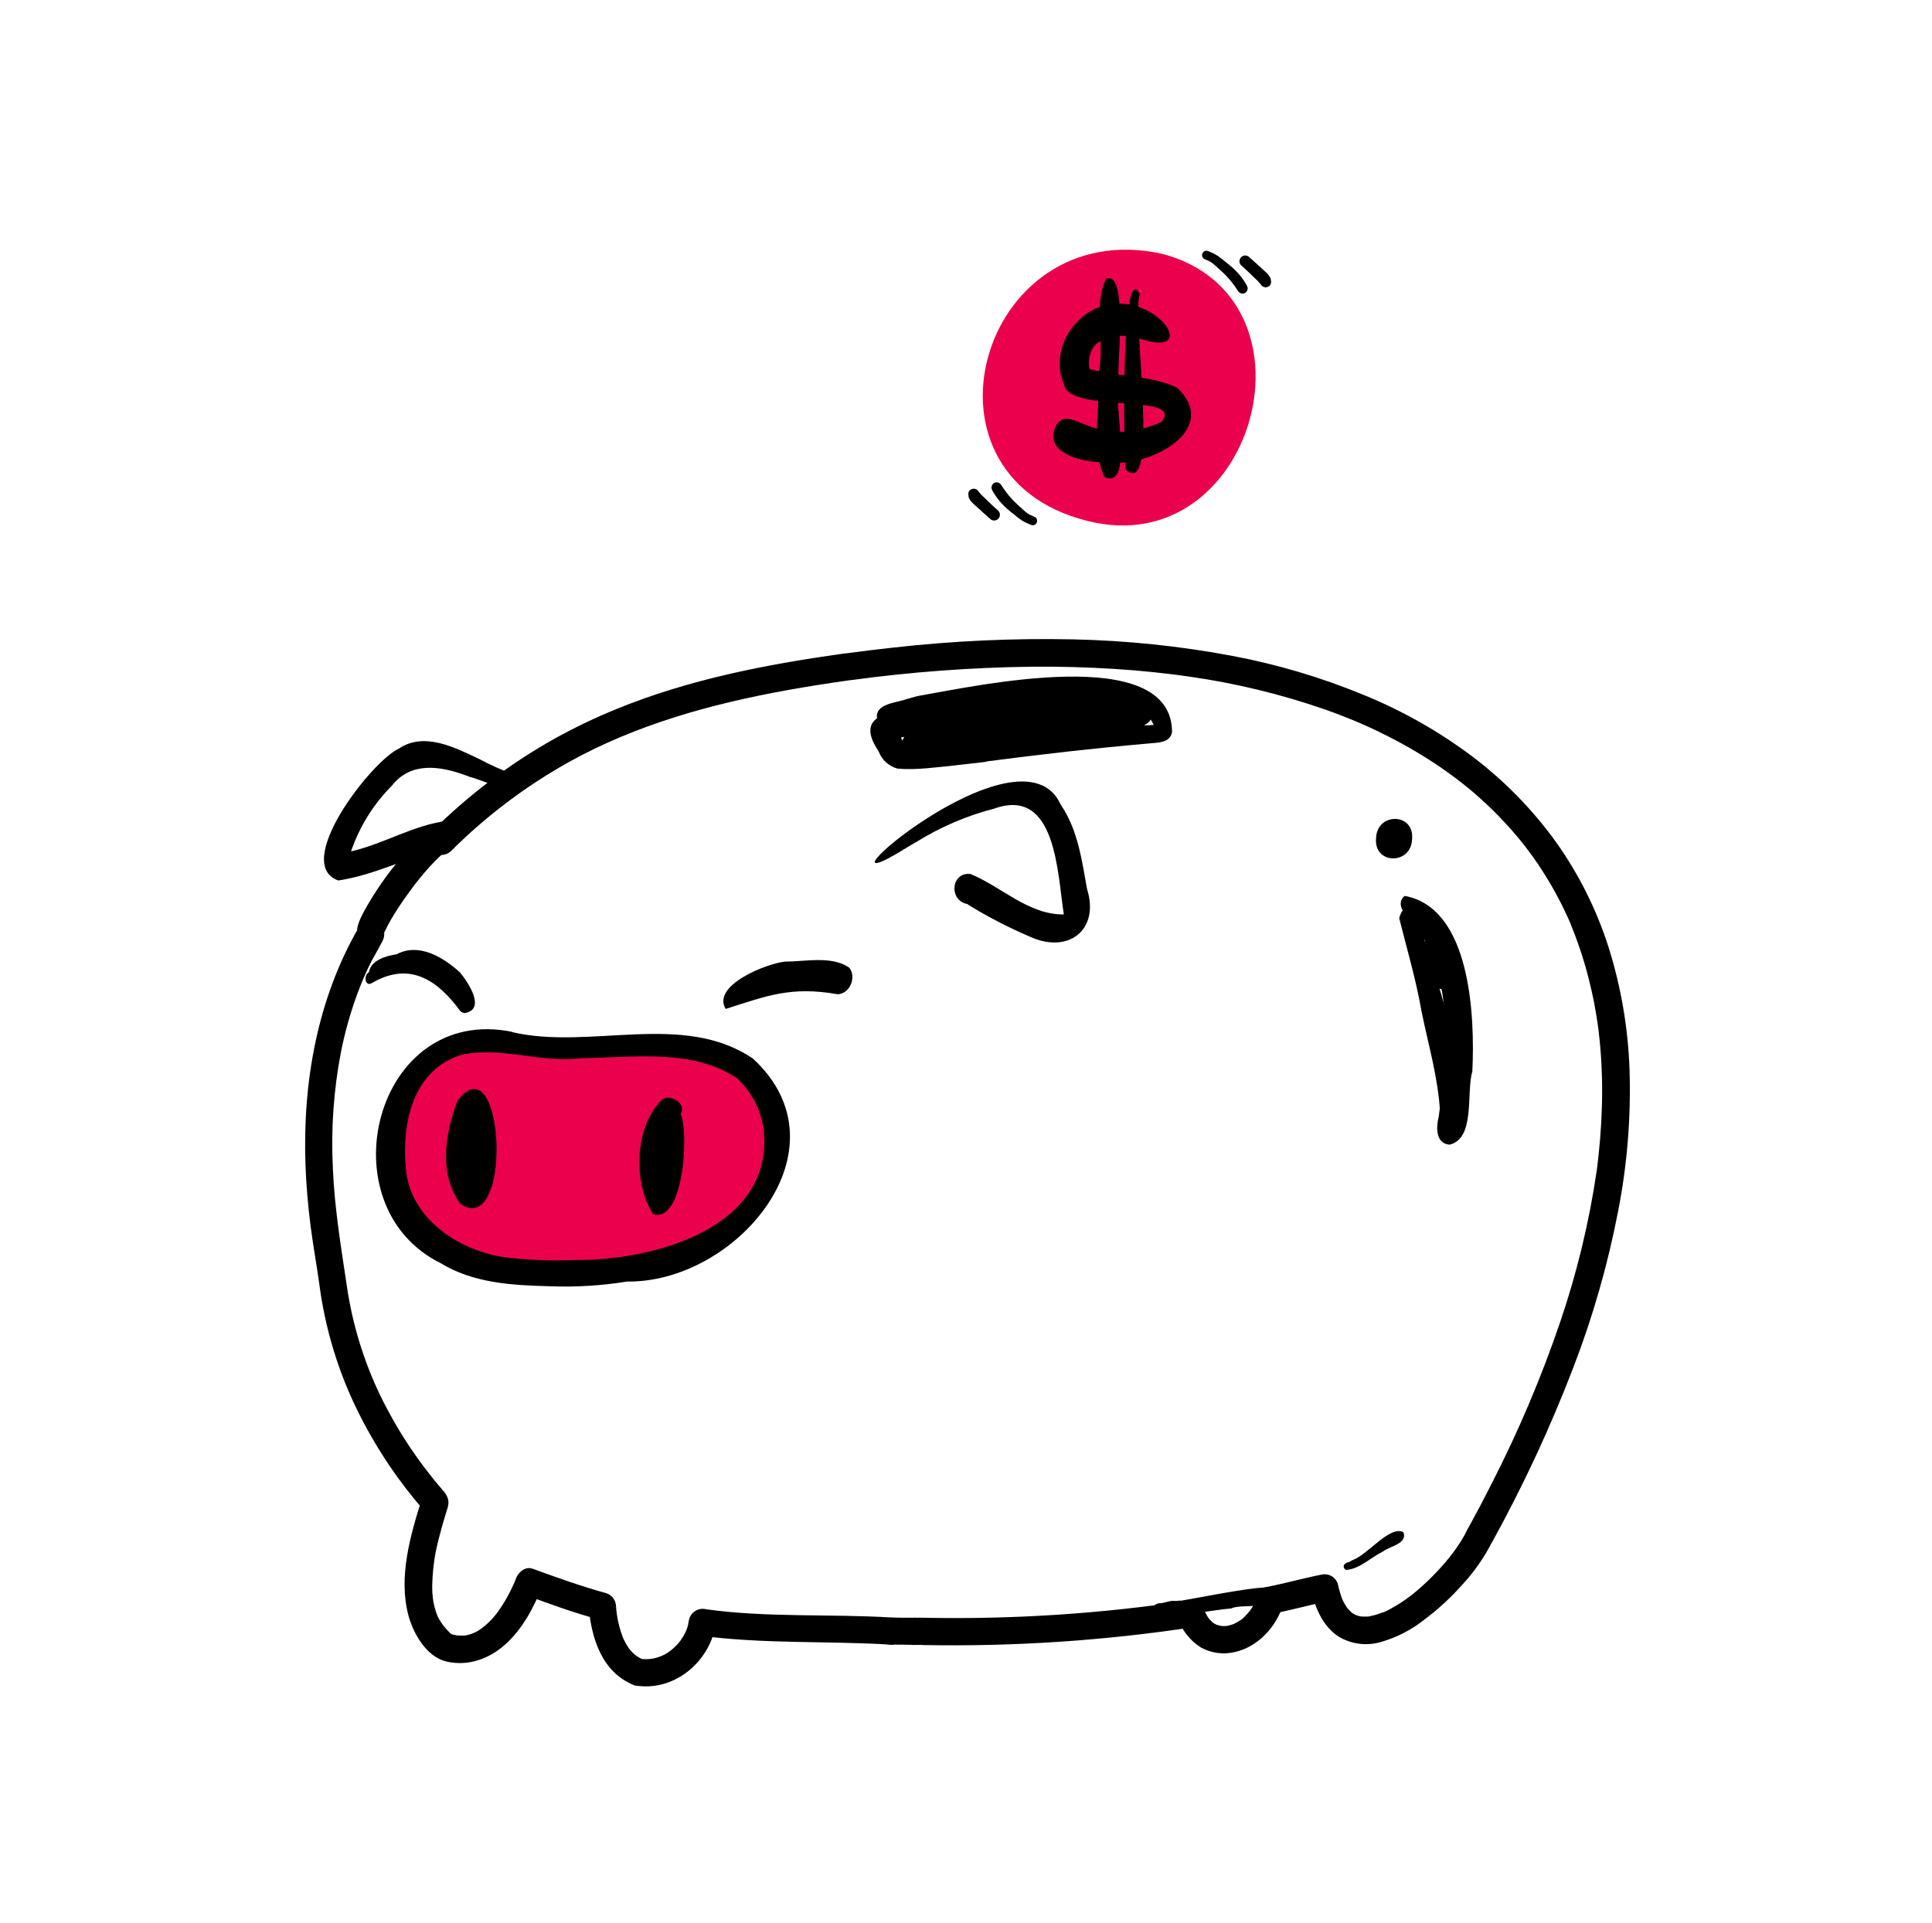 <svg width="221" height="220" viewBox="0 0 221 220" fill="none" xmlns="http://www.w3.org/2000/svg">
<path d="M62.024 119.6C62.024 119.6 54.214 118 52.089 119.6C49.964 121.2 45.519 121.73 45.344 125.81C45.169 129.89 43.744 135.215 46.054 138.055C48.131 140.533 50.743 142.508 53.694 143.83C56.645 145.151 59.857 145.786 63.089 145.685C72.139 145.51 81.014 143.91 83.319 141.605C85.624 139.3 89.354 134.505 88.999 130.605C88.644 126.705 86.339 120.49 80.499 119.78C74.659 119.07 62.024 119.6 62.024 119.6Z" fill="#EB004D"/>
<path d="M73.439 189.825C72.968 189.62 72.547 189.313 72.21 188.925C72.031 188.745 71.878 188.542 71.754 188.32C71.584 188.043 71.43 187.756 71.294 187.46C70.829 186.284 70.549 185.042 70.465 183.78C70.455 183.441 70.338 183.113 70.132 182.844C69.925 182.575 69.639 182.378 69.314 182.28C66.475 181.5 63.709 180.5 60.955 179.5C60.105 179.185 59.315 179.86 59.029 180.59C58.925 180.885 58.803 181.174 58.664 181.455C58.481 181.862 58.281 182.262 58.065 182.655C57.859 183.03 57.639 183.4 57.404 183.76C57.294 183.93 57.184 184.1 57.069 184.26C56.9 184.5 56.849 184.57 56.745 184.7C56.495 185.005 56.245 185.3 55.95 185.58C55.794 185.735 55.63 185.885 55.45 186.03L55.26 186.19C55.175 186.255 55.175 186.255 55.26 186.19L55.13 186.28C54.552 186.741 53.861 187.038 53.13 187.14C52.87 187.18 53.34 187.14 53.075 187.14H52.83C52.611 187.147 52.392 187.138 52.175 187.115C52.355 187.115 51.889 187.05 51.819 187.035C51.749 187.02 51.469 186.905 51.59 186.965C51.709 187.025 51.684 187.06 51.544 186.9C51.029 186.424 50.586 185.875 50.23 185.27C50.2 185.215 49.969 184.725 50.065 184.945C49.989 184.78 49.934 184.605 49.874 184.445C49.746 184.046 49.644 183.638 49.569 183.225C49.569 183.155 49.489 182.69 49.52 182.92C49.52 182.705 49.474 182.49 49.459 182.27C49.434 181.825 49.429 181.38 49.459 180.94C49.52 179.27 49.77 177.613 50.205 176C50.411 175.187 50.636 174.375 50.88 173.565C50.98 173.23 51.084 172.895 51.19 172.565C51.469 171.68 51.19 171.11 50.59 170.44C47.751 167.153 45.356 163.509 43.465 159.6C41.595 155.692 40.323 151.526 39.69 147.24C39.02 142.74 38.27 138.29 38.08 133.74C37.847 129.256 38.157 124.76 39.005 120.35C39.456 118.088 40.083 115.865 40.88 113.7C41.264 112.665 41.69 111.645 42.164 110.645C42.639 109.645 43.26 108.645 43.77 107.645C43.89 107.399 43.953 107.129 43.953 106.855C43.953 106.581 43.89 106.311 43.77 106.065C43.87 106.263 43.93 106.479 43.944 106.7C43.944 106.44 43.944 106.905 43.904 106.93C43.864 106.955 43.95 106.73 43.959 106.7C43.969 106.67 44.01 106.565 44.035 106.495C44.145 106.155 43.914 106.725 44.035 106.53C44.154 106.335 44.234 106.11 44.344 105.9C44.917 104.847 45.553 103.83 46.249 102.855C46.645 102.285 47.054 101.725 47.474 101.17C47.639 100.955 47.364 101.31 47.599 101.015L47.885 100.655C48.094 100.39 48.315 100.125 48.535 99.865C48.914 99.42 49.304 98.98 49.724 98.565C49.889 98.395 50.065 98.23 50.224 98.065C50.303 98.006 50.378 97.942 50.45 97.875C50.38 97.955 50.194 98.035 50.45 97.875C50.705 97.715 50.9 97.67 50.484 97.805C50.675 97.745 50.749 97.805 50.279 97.805H50.334C50.112 97.783 49.895 97.722 49.694 97.625C49.996 97.788 50.341 97.852 50.681 97.808C51.022 97.764 51.339 97.614 51.59 97.38C55.582 93.389 60.106 89.969 65.034 87.215L63.139 84.765C61.874 86.03 63.48 88.085 65.029 87.22C72.749 82.91 81.344 80.545 89.999 78.975C92.465 78.53 94.939 78.145 97.419 77.8L96.59 74.8C96.193 74.914 95.857 75.179 95.653 75.538C95.45 75.897 95.394 76.321 95.499 76.72C95.749 77.625 96.579 77.925 97.419 77.81C104.227 76.881 111.085 76.372 117.954 76.285C121.121 76.255 124.288 76.338 127.454 76.535C128.961 76.628 130.461 76.753 131.954 76.91C132.674 76.985 133.394 77.065 134.109 77.155L134.644 77.225L134.909 77.26L135.959 77.405C141.274 78.155 146.504 79.42 151.574 81.18C152.748 81.593 153.914 82.042 155.074 82.525C155.329 82.63 154.874 82.435 155.234 82.59L155.644 82.77L156.459 83.135C157.014 83.385 157.569 83.635 158.114 83.92C160.185 84.933 162.189 86.077 164.114 87.345C165.049 87.965 165.964 88.62 166.854 89.3L166.769 89.235L166.954 89.38L167.274 89.63L167.904 90.13C168.334 90.485 168.759 90.85 169.174 91.22C170.775 92.642 172.267 94.181 173.639 95.825C173.809 96.025 173.974 96.23 174.139 96.435L174.384 96.745L174.489 96.875C174.609 97.03 174.309 96.635 174.489 96.875C174.804 97.295 175.119 97.715 175.424 98.14C176.041 99.017 176.623 99.912 177.169 100.825C177.719 101.745 178.229 102.685 178.709 103.645C178.944 104.12 179.169 104.6 179.389 105.08C179.499 105.325 179.604 105.58 179.709 105.81C179.814 106.04 179.614 105.58 179.709 105.86C179.769 106 179.824 106.14 179.884 106.285C180.705 108.341 181.374 110.456 181.884 112.61C182.154 113.72 182.384 114.84 182.569 115.97C182.614 116.23 182.654 116.47 182.694 116.755C182.719 116.895 182.739 117.04 182.759 117.18C182.779 117.32 182.834 117.71 182.809 117.52C182.784 117.33 182.834 117.725 182.844 117.805C182.854 117.885 182.879 118.095 182.894 118.235C182.929 118.525 182.959 118.815 182.989 119.105C183.227 121.554 183.312 124.015 183.244 126.475C183.208 127.768 183.138 129.06 183.034 130.35C182.979 131 182.914 131.645 182.844 132.295C182.809 132.625 182.769 132.95 182.729 133.295C182.729 133.435 182.694 133.58 182.674 133.72C182.654 133.86 182.674 133.91 182.639 134.005C182.639 133.845 182.639 133.875 182.639 134.005C181.781 139.845 180.393 145.596 178.494 151.185C176.322 157.58 173.683 163.806 170.599 169.815C169.759 171.482 168.893 173.127 167.999 174.75L170.699 176.325C171.594 174.53 169.094 173.04 168.004 174.745L167.869 174.96C167.766 175.137 167.699 175.333 167.671 175.536C167.643 175.739 167.655 175.945 167.707 176.143C167.759 176.342 167.85 176.528 167.974 176.691C168.098 176.854 168.253 176.992 168.429 177.095C168.606 177.198 168.802 177.266 169.005 177.294C169.208 177.322 169.415 177.309 169.613 177.257C169.811 177.205 169.997 177.115 170.161 176.991C170.324 176.867 170.461 176.712 170.564 176.535L170.599 176.49L167.899 174.91C167.608 175.523 167.274 176.114 166.899 176.68C166.704 176.975 166.499 177.27 166.289 177.555L166.134 177.765C166.134 177.765 165.874 178.105 166.014 177.925C166.154 177.745 165.879 178.095 165.884 178.085L165.669 178.355C164.55 179.714 163.31 180.969 161.964 182.105L161.514 182.47C161.154 182.76 161.649 182.37 161.434 182.535L161.144 182.75C160.809 183 160.464 183.25 160.109 183.465C159.754 183.68 159.419 183.89 159.064 184.08C158.914 184.165 158.759 184.245 158.604 184.32L158.314 184.455L158.154 184.5L158.239 184.465C157.924 184.585 157.609 184.7 157.279 184.79L156.779 184.91L156.504 184.96C156.669 184.925 156.774 184.935 156.544 184.96C156.314 184.985 155.959 184.96 155.659 184.96C155.359 184.96 155.904 185.05 155.724 184.96C155.644 184.938 155.562 184.921 155.479 184.91C155.314 184.87 155.164 184.81 155.004 184.76C155.379 184.885 154.979 184.76 154.834 184.655C154.779 184.62 154.719 184.575 154.659 184.545C154.384 184.405 154.869 184.76 154.659 184.545L154.264 184.165C154.209 184.11 154.164 184.05 154.114 183.99C154.364 184.27 154.114 183.99 154.069 183.925C153.954 183.745 153.839 183.565 153.739 183.38C153.684 183.28 153.634 183.175 153.584 183.075C153.534 182.975 153.459 182.785 153.544 182.99C153.334 182.43 153.167 181.855 153.044 181.27C152.929 180.874 152.664 180.539 152.306 180.334C151.948 180.13 151.524 180.073 151.124 180.175C149.024 180.59 146.969 181.175 144.869 181.585C144.608 181.656 144.371 181.794 144.179 181.985C143.988 182.176 143.85 182.414 143.779 182.675C143.749 182.775 143.544 183.37 143.639 183.14C143.545 183.364 143.434 183.581 143.309 183.79C143.19 183.999 143.058 184.201 142.914 184.395C143.099 184.15 142.809 184.505 142.794 184.52C142.779 184.535 142.669 184.66 142.604 184.73C142.447 184.906 142.28 185.072 142.104 185.23C141.764 185.52 142.349 185.075 141.979 185.32C141.906 185.377 141.831 185.427 141.754 185.47C141.564 185.59 141.364 185.69 141.164 185.795C140.814 185.985 141.434 185.73 141.054 185.84L140.749 185.94L140.439 186.02C140.389 186.02 140.039 186.085 140.274 186.055C140.509 186.025 140.119 186.055 140.109 186.055H139.799C139.714 186.055 139.414 186.01 139.799 186.055L139.499 185.995L139.204 185.91C138.929 185.85 139.334 185.99 139.179 185.91L138.899 185.76C138.864 185.76 138.579 185.54 138.739 185.66C138.899 185.78 138.619 185.555 138.594 185.525C138.569 185.495 138.429 185.36 138.349 185.275C138.269 185.19 138.159 185.02 138.279 185.19C138.204 185.085 138.139 184.98 138.069 184.865C137.951 184.666 137.847 184.459 137.759 184.245C137.637 183.854 137.37 183.524 137.014 183.321C136.658 183.118 136.239 183.057 135.839 183.15C125.851 184.653 115.753 185.306 105.654 185.1V188.225H105.684C107.684 188.225 107.684 185.15 105.684 185.1H105.594C104.289 185.07 103.469 186.86 104.489 187.765L106.014 185.155L105.599 188.225C107.599 188.225 107.599 185.13 105.599 185.1H104.599C104.187 185.105 103.793 185.271 103.5 185.562C103.208 185.854 103.041 186.247 103.034 186.66C103.043 187.072 103.211 187.465 103.503 187.757C103.794 188.048 104.187 188.216 104.599 188.225V185.1C103.654 185.1 102.709 185.1 101.764 185.07C99.764 185.03 99.764 188.15 101.764 188.195H101.964C102.177 188.207 102.39 188.176 102.59 188.102C102.79 188.029 102.973 187.916 103.128 187.77C103.283 187.624 103.406 187.447 103.49 187.252C103.574 187.056 103.618 186.845 103.618 186.633C103.618 186.42 103.574 186.209 103.49 186.013C103.406 185.818 103.283 185.641 103.128 185.495C102.973 185.349 102.79 185.236 102.59 185.163C102.39 185.089 102.177 185.058 101.964 185.07C94.909 184.645 87.79 185.105 80.775 184.13C80.542 184.071 80.299 184.065 80.064 184.111C79.829 184.158 79.607 184.258 79.415 184.401C79.224 184.545 79.067 184.73 78.956 184.943C78.845 185.156 78.783 185.39 78.775 185.63C78.775 185.415 78.719 185.865 78.71 185.91C78.66 186.112 78.598 186.311 78.525 186.505C78.413 186.769 78.283 187.025 78.135 187.27C77.777 187.868 77.311 188.394 76.76 188.82C75.819 189.584 74.615 189.943 73.409 189.82C73.01 189.722 72.588 189.781 72.231 189.984C71.874 190.188 71.608 190.521 71.49 190.915C71.382 191.314 71.436 191.74 71.64 192.099C71.844 192.458 72.182 192.723 72.579 192.835C77.12 193.66 81.34 190.065 81.9 185.625L79.9 187.125C87.21 188.125 94.579 187.735 101.899 188.175V185.05H101.699V188.175C102.644 188.175 103.589 188.175 104.534 188.205C104.743 188.21 104.951 188.174 105.146 188.099C105.34 188.023 105.518 187.91 105.669 187.765C105.819 187.621 105.94 187.448 106.023 187.256C106.107 187.065 106.151 186.859 106.154 186.65C106.146 186.239 105.979 185.846 105.688 185.555C105.398 185.264 105.006 185.095 104.594 185.085V188.21H105.594V185.1C105.218 185.103 104.856 185.241 104.574 185.49C104.291 185.739 104.109 186.082 104.059 186.455C103.979 187.145 104.404 188.055 105.179 188.17C105.511 188.25 105.86 188.224 106.177 188.096C106.493 187.968 106.762 187.744 106.944 187.455C107.116 187.156 107.185 186.808 107.141 186.466C107.097 186.124 106.942 185.806 106.699 185.56L105.594 188.23H105.684V185.1H105.654C103.654 185.1 103.654 188.175 105.654 188.225C116.019 188.413 126.381 187.722 136.629 186.16L134.709 185.07C135.163 186.503 136.116 187.725 137.394 188.515C138.588 189.164 139.981 189.342 141.299 189.015C143.954 188.395 146.044 186.09 146.799 183.515L145.704 184.61C147.804 184.21 149.864 183.61 151.959 183.2L150.039 182.11C150.489 184.11 151.369 186.11 153.124 187.26C153.856 187.697 154.671 187.975 155.516 188.077C156.362 188.18 157.22 188.104 158.034 187.855C159.796 187.338 161.442 186.49 162.884 185.355C164.504 184.142 165.995 182.767 167.334 181.25C168.652 179.818 169.769 178.213 170.654 176.48C170.848 176.123 170.895 175.705 170.786 175.313C170.677 174.922 170.42 174.589 170.069 174.384C169.718 174.178 169.302 174.118 168.907 174.214C168.513 174.31 168.171 174.556 167.954 174.9L167.924 174.95L170.619 176.525L170.754 176.315L168.059 174.735C167.861 175.095 167.809 175.518 167.915 175.916C168.02 176.313 168.274 176.655 168.624 176.87C168.983 177.075 169.407 177.131 169.806 177.027C170.206 176.922 170.548 176.665 170.759 176.31C174.287 169.9 177.371 163.257 179.989 156.425C182.206 150.659 183.911 144.71 185.084 138.645C186.13 133.317 186.573 127.887 186.404 122.46C186.247 117.676 185.438 112.936 183.999 108.37C182.638 104.105 180.629 100.075 178.044 96.42C175.37 92.697 172.154 89.394 168.504 86.62C164.676 83.734 160.492 81.355 156.054 79.54C151.185 77.523 146.119 76.016 140.939 75.04C134.933 73.915 128.844 73.285 122.734 73.155C115.861 73.013 108.986 73.328 102.154 74.1C100.289 74.3 98.434 74.535 96.579 74.785L97.409 77.785C97.807 77.671 98.144 77.405 98.348 77.045C98.551 76.685 98.606 76.26 98.499 75.86C98.254 74.96 97.419 74.65 96.579 74.77C87.704 76.015 78.805 77.725 70.484 81.14C68.081 82.118 65.738 83.24 63.469 84.5L65.359 86.95C66.615 85.7 65.014 83.605 63.469 84.5C58.31 87.388 53.572 90.971 49.389 95.15L51.279 94.905C49.114 93.95 47.179 96.565 45.98 98.02C44.295 99.983 42.82 102.116 41.58 104.385C41.08 105.36 40.489 106.54 41.08 107.62V106.04C36.289 114.28 34.609 123.85 34.944 133.295C35.029 135.62 35.23 137.945 35.525 140.255C35.819 142.565 36.255 144.885 36.565 147.21C37.183 151.74 38.466 156.155 40.374 160.31C42.508 164.917 45.297 169.192 48.654 173L48.255 171.5C46.934 175.675 45.565 180.41 46.705 184.78C47.255 186.89 48.785 189.58 51.069 190.11C53.569 190.69 55.98 189.8 57.849 188.11C59.804 186.33 61.09 183.89 62.035 181.455L60.12 182.5C62.88 183.525 65.62 184.53 68.484 185.29L67.34 183.79C67.635 187.485 68.87 191.39 72.609 192.85C73.009 192.959 73.435 192.906 73.794 192.701C74.154 192.497 74.418 192.159 74.529 191.76C74.634 191.359 74.578 190.933 74.375 190.573C74.172 190.212 73.836 189.944 73.439 189.825Z" fill="black"/>
<path d="M125.354 59.82C103.214 55.32 111.969 24.35 132.994 29.055C151.529 34 143.814 63.425 125.354 59.82ZM130.354 33.285C130.474 33.285 130.594 33.285 130.709 33.285L130.339 33.245L130.354 33.285Z" fill="#EB004D"/>
<path d="M62.87 147.17C58.554 147.065 54.094 146.815 50.325 144.48L50.505 144.58C37.069 138.055 42.855 114.78 58.669 118.08H58.525C67.495 120.2 78.109 115.665 86.139 121.13C97.34 131.485 84.109 146.935 71.575 146.63H71.754C68.818 147.107 65.842 147.288 62.87 147.17ZM65.665 144.17C74.665 144.28 88.639 140.55 87.35 129.17C87.35 129.235 87.374 129.305 87.385 129.375C87.078 127.001 85.926 124.818 84.139 123.225L84.269 123.355C79.169 119.935 72.32 121.015 66.454 121.075C61.855 121.665 57.3 119.7 52.764 120.69C47.23 122.455 45.934 128.46 46.429 133.69C46.855 139.375 52.474 143.105 57.73 143.855C60.358 144.172 63.008 144.28 65.654 144.18L65.665 144.17Z" fill="black"/>
<path d="M52.654 137.755C50.154 134.295 50.914 129.66 52.344 125.925C57.69 119 58.739 141.745 52.654 137.755Z" fill="black"/>
<path d="M74.71 138.93C72.404 135.34 72.549 128.88 75.744 125.8C76.694 125.09 78.604 126.33 77.854 127.465C78.839 129.615 78.2 140 74.71 138.93Z" fill="black"/>
<path d="M53.154 115.915C52.968 115.897 52.792 115.818 52.654 115.69C50.064 112.13 46.929 110.08 42.814 112.325C42.764 112.375 42.699 112.41 42.629 112.425C41.774 113.05 41.524 111.615 42.209 111.23C42.409 109.855 44.209 109.355 45.379 109.185C47.919 107.825 50.704 109.535 52.604 111.25L52.574 111.215L52.679 111.32C52.655 111.298 52.631 111.275 52.609 111.25C53.519 112.355 55.654 115.5 53.154 115.915Z" fill="black"/>
<path d="M83.01 115.44C81.374 112.75 87.674 110.24 89.809 110.025C92.15 110.025 95.15 109.33 97.144 110.72C98.01 111.795 97.215 113.72 95.814 113.76C90.469 112.815 87.654 113.965 83.01 115.44Z" fill="black"/>
<path d="M102.679 87.945C102.19 87.817 101.739 87.573 101.363 87.235C100.987 86.897 100.698 86.473 100.519 86C99.779 84.865 98.889 83.18 100.324 82.19C100.064 80.485 102.574 80.425 103.714 79.985L103.599 80.02L104.054 79.895L104.169 79.86L104.614 79.735L104.734 79.7L104.869 79.665H104.949L105.074 79.63H105.029C111.529 78.52 134.029 73.475 134.069 83.76C133.874 85.035 132.354 84.97 131.359 85.07C125.149 85.615 118.964 86.32 112.789 87.13H112.959L112.599 87.175H112.769C111.589 87.325 110.399 87.425 109.219 87.575H109.299C107.074 87.785 104.859 88.13 102.679 87.945ZM103.229 84.74C103.284 84.589 103.356 84.444 103.444 84.31L103.059 84.39C103.108 84.51 103.165 84.627 103.229 84.74ZM130.934 83L131.969 82.95C131.869 82.736 131.755 82.529 131.629 82.33C131.47 82.611 131.219 82.829 130.919 82.95L130.934 83Z" fill="black"/>
<path d="M126.879 52.875H127.089C124.629 53.1 118.989 52.125 120.864 48.595C122.609 46.06 125.144 51.73 132.909 48.255L132.854 48.285C135.654 44.905 122.354 47.36 121.734 44.04C119.904 39.97 123.154 35 127.574 34.75C133.134 34.41 137.044 41.14 130.074 38.645C128.619 38.395 127.074 38.145 125.814 39.085L125.939 39.01L125.679 39.16L125.824 39.08C124.759 39.58 124.384 41.145 124.634 42.225C127.884 43.14 131.479 42.905 134.599 44.33C139.794 49.13 131.454 53.545 126.879 52.875Z" fill="black"/>
<path d="M126.349 54.6C124.704 51.1 125.919 46.41 125.704 42.53C126.384 39.11 125.034 34.955 126.529 31.895C129.219 30.79 127.589 42.955 127.959 44.815C127.474 46.72 129.654 56 126.349 54.6Z" fill="black"/>
<path d="M128.764 53.725C128.529 52.575 128.174 29.16 130.394 33.685C130.394 33.655 130.394 33.625 130.394 33.6C129.404 35.87 132.784 57.39 128.764 53.725Z" fill="black"/>
<path d="M117.735 107.14C115.315 106.103 112.976 104.89 110.735 103.51H110.775L110.59 103.41L110.66 103.445H110.69C108.505 103.08 108.75 99.735 111.025 100.005C114.525 101.44 117.685 104.695 121.69 104.625C120.95 99.96 120.84 89.935 113.69 92.535L113.839 92.49C110.633 93.309 107.572 94.618 104.765 96.37L104.675 96.42L103.965 96.83L104.055 96.78L103.815 96.92L103.705 96.985H103.735L103.27 97.25H103.295C91.169 104.62 116.795 81.91 121.35 92.09L121.315 92.04L121.424 92.2C123.329 95.05 123.774 98.57 124.375 101.88L124.33 101.66C125.855 106.45 122.155 109.215 117.735 107.14Z" fill="black"/>
<path d="M38.699 100.745C33.369 98.845 42.464 87.115 45.634 85.645C48.544 83.71 52.014 85.525 54.799 86.835C56.086 87.53 57.423 88.126 58.799 88.62H58.749C59.279 88.875 60.434 88.75 60.249 89.62C58.594 91.15 55.534 89.31 53.594 88.85H53.644L53.514 88.805H53.554L53.419 88.76L53.274 88.715C50.334 87.635 46.994 87.125 44.824 89.9L44.969 89.76L44.764 89.955C44.815 89.911 44.863 89.864 44.909 89.815C42.76 91.949 41.133 94.55 40.154 97.415C43.929 96.555 47.444 94.325 51.264 93.915C53.304 94.715 51.874 97.305 50.064 97.23C46.289 98.3 42.624 100.16 38.699 100.745Z" fill="black"/>
<path d="M133.084 184.945C132.084 185.145 131.379 183.66 132.554 183.445C133.154 183.475 133.709 183.12 134.314 183.175H134.289C134.569 183.205 134.864 183.12 135.134 183.145C137.444 182.76 142.239 181.765 144.574 181.645H144.539C144.642 181.61 144.751 181.597 144.859 181.607C144.967 181.617 145.071 181.65 145.166 181.704C145.26 181.757 145.342 181.83 145.407 181.917C145.471 182.004 145.516 182.104 145.539 182.21C145.614 184.4 142.269 183.445 140.864 184.015H140.974L140.714 184.05C139.004 184.19 134.799 184.955 133.084 184.945Z" fill="black"/>
<path d="M154.009 179.63C153.929 179.611 153.856 179.567 153.801 179.505C153.747 179.443 153.713 179.366 153.704 179.283C153.695 179.201 153.712 179.118 153.752 179.046C153.793 178.974 153.854 178.916 153.929 178.88C153.955 178.874 153.979 178.862 153.999 178.845C154.035 178.81 154.078 178.782 154.126 178.765C154.173 178.748 154.224 178.741 154.274 178.745C154.439 178.665 154.594 178.58 154.749 178.49C156.424 177.92 158.994 174.49 160.534 175.31C161.034 176.655 158.954 176.9 158.179 177.53C156.794 178.21 155.564 179.5 154.009 179.63Z" fill="black"/>
<path d="M165.814 130.97C164.224 130.845 164.274 129.015 164.554 127.84V127.945C165.554 120.23 166.609 110.68 160.764 104.6C160.214 104.045 159.939 103.03 160.689 102.51C168.259 103.89 168.724 116.31 168.419 122.59C167.694 125 168.804 130.26 165.814 130.97Z" fill="black"/>
<path d="M157.41 95.87C157.525 92.92 161.839 92.975 161.524 96.04C161.409 99 157.095 98.935 157.41 95.87Z" fill="black"/>
<path d="M165.794 130.08C164.359 129.925 164.704 128.215 164.719 127.195C164.509 123.295 163.369 119.49 162.604 115.695C161.979 112.09 160.934 108.585 160.054 105.055C160.919 102.055 162.494 105.87 162.804 107.11C162.804 107.06 162.764 107.01 162.749 106.96L162.884 107.32C162.884 107.27 162.844 107.22 162.829 107.17C163.974 111.095 170.054 128.205 165.794 130.08Z" fill="black"/>
<path d="M164.254 112.68C163.939 111.055 161.784 106.68 164.034 106.075C164.389 106.32 164.684 107.165 164.109 107.325C164.167 108.075 164.351 108.811 164.654 109.5L164.619 109.41C164.934 110.445 165.814 111.375 165.789 112.48C165.771 112.658 165.694 112.825 165.569 112.954C165.444 113.082 165.279 113.165 165.101 113.188C164.923 113.211 164.743 113.174 164.589 113.082C164.436 112.989 164.318 112.848 164.254 112.68Z" fill="black"/>
<path d="M113.479 56.06C113.731 56.527 114.031 56.966 114.374 57.37C114.698 57.747 115.053 58.096 115.434 58.415C115.784 58.705 116.149 58.985 116.504 59.27C116.745 59.465 117.006 59.633 117.284 59.77C117.504 59.875 117.734 59.97 117.959 60.065C118.021 60.088 118.086 60.099 118.152 60.097C118.218 60.094 118.283 60.079 118.343 60.052C118.403 60.024 118.457 59.985 118.502 59.937C118.546 59.889 118.581 59.832 118.604 59.77C118.628 59.708 118.639 59.642 118.638 59.575C118.636 59.509 118.621 59.444 118.593 59.383C118.566 59.323 118.526 59.268 118.478 59.223C118.429 59.178 118.372 59.143 118.309 59.12C118.119 59.04 117.929 58.96 117.739 58.87C117.605 58.789 117.476 58.699 117.354 58.6L117.074 58.355C116.834 58.13 116.574 57.91 116.339 57.69C116.005 57.374 115.688 57.04 115.389 56.69C115.059 56.281 114.752 55.853 114.469 55.41C114.405 55.331 114.32 55.27 114.224 55.235C114.151 55.204 114.073 55.188 113.994 55.188C113.915 55.188 113.837 55.204 113.764 55.235C113.688 55.273 113.621 55.326 113.566 55.39C113.511 55.454 113.469 55.529 113.444 55.61C113.4 55.748 113.413 55.897 113.479 56.025V56.06Z" fill="black"/>
<path d="M110.774 56.83C110.883 57.111 111.054 57.364 111.274 57.57C111.414 57.715 111.569 57.845 111.719 57.98L111.589 57.865C112.164 58.395 112.754 58.91 113.339 59.435C113.41 59.488 113.491 59.525 113.577 59.544C113.663 59.563 113.753 59.563 113.839 59.545C114.009 59.514 114.16 59.416 114.259 59.275C114.36 59.129 114.4 58.95 114.369 58.775C114.331 58.608 114.235 58.459 114.099 58.355L113.799 58.085L113.299 57.615C113.074 57.41 112.859 57.195 112.644 56.985C112.388 56.761 112.152 56.515 111.939 56.25C111.916 56.216 111.894 56.181 111.874 56.145C111.801 56.062 111.708 55.998 111.604 55.96C111.526 55.93 111.442 55.917 111.358 55.92C111.275 55.922 111.192 55.942 111.116 55.977C111.04 56.012 110.971 56.061 110.914 56.123C110.857 56.184 110.813 56.256 110.784 56.335V56.37C110.746 56.523 110.758 56.684 110.819 56.83H110.774ZM113.169 57.525L113.244 57.595L113.169 57.525Z" fill="black"/>
<path d="M142.654 32.73C142.406 32.262 142.108 31.823 141.764 31.42C141.439 31.046 141.084 30.698 140.704 30.38C140.354 30.085 139.989 29.805 139.634 29.52C139.392 29.327 139.131 29.159 138.854 29.02C138.634 28.91 138.404 28.82 138.179 28.72C138.117 28.697 138.051 28.686 137.985 28.689C137.919 28.692 137.854 28.707 137.794 28.735C137.734 28.763 137.68 28.803 137.636 28.852C137.591 28.901 137.557 28.958 137.534 29.02C137.511 29.082 137.5 29.148 137.503 29.213C137.505 29.279 137.52 29.344 137.548 29.404C137.575 29.464 137.614 29.518 137.662 29.563C137.711 29.608 137.768 29.642 137.829 29.665L138.399 29.915C138.535 29.996 138.664 30.088 138.784 30.19C138.879 30.265 138.974 30.35 139.064 30.43C139.304 30.655 139.564 30.875 139.799 31.095C140.135 31.41 140.452 31.744 140.749 32.095C141.079 32.503 141.386 32.929 141.669 33.37C141.734 33.449 141.819 33.51 141.914 33.545C141.987 33.576 142.065 33.592 142.144 33.592C142.223 33.592 142.302 33.576 142.374 33.545C142.45 33.507 142.518 33.455 142.573 33.39C142.628 33.326 142.669 33.251 142.694 33.17C142.716 33.102 142.724 33.03 142.717 32.958C142.71 32.887 142.689 32.818 142.654 32.755V32.73Z" fill="black"/>
<path d="M145.385 31.96C145.276 31.679 145.105 31.426 144.885 31.22C144.74 31.08 144.59 30.945 144.44 30.81L144.57 30.93C143.995 30.395 143.405 29.88 142.82 29.355C142.748 29.303 142.667 29.266 142.581 29.247C142.495 29.229 142.406 29.228 142.32 29.245C142.15 29.277 141.999 29.374 141.9 29.515C141.799 29.661 141.76 29.84 141.79 30.015C141.827 30.183 141.922 30.332 142.06 30.435L142.36 30.705L142.86 31.175C143.085 31.385 143.3 31.595 143.515 31.805C143.768 32.031 144.004 32.277 144.22 32.54L144.285 32.645C144.357 32.73 144.45 32.794 144.555 32.83C144.633 32.86 144.716 32.873 144.8 32.871C144.884 32.868 144.966 32.848 145.043 32.813C145.119 32.779 145.187 32.729 145.244 32.667C145.301 32.606 145.346 32.534 145.375 32.455C145.377 32.444 145.377 32.432 145.375 32.42C145.417 32.268 145.407 32.106 145.345 31.96H145.385ZM142.99 31.27L142.91 31.195L142.99 31.27Z" fill="black"/>
</svg>

